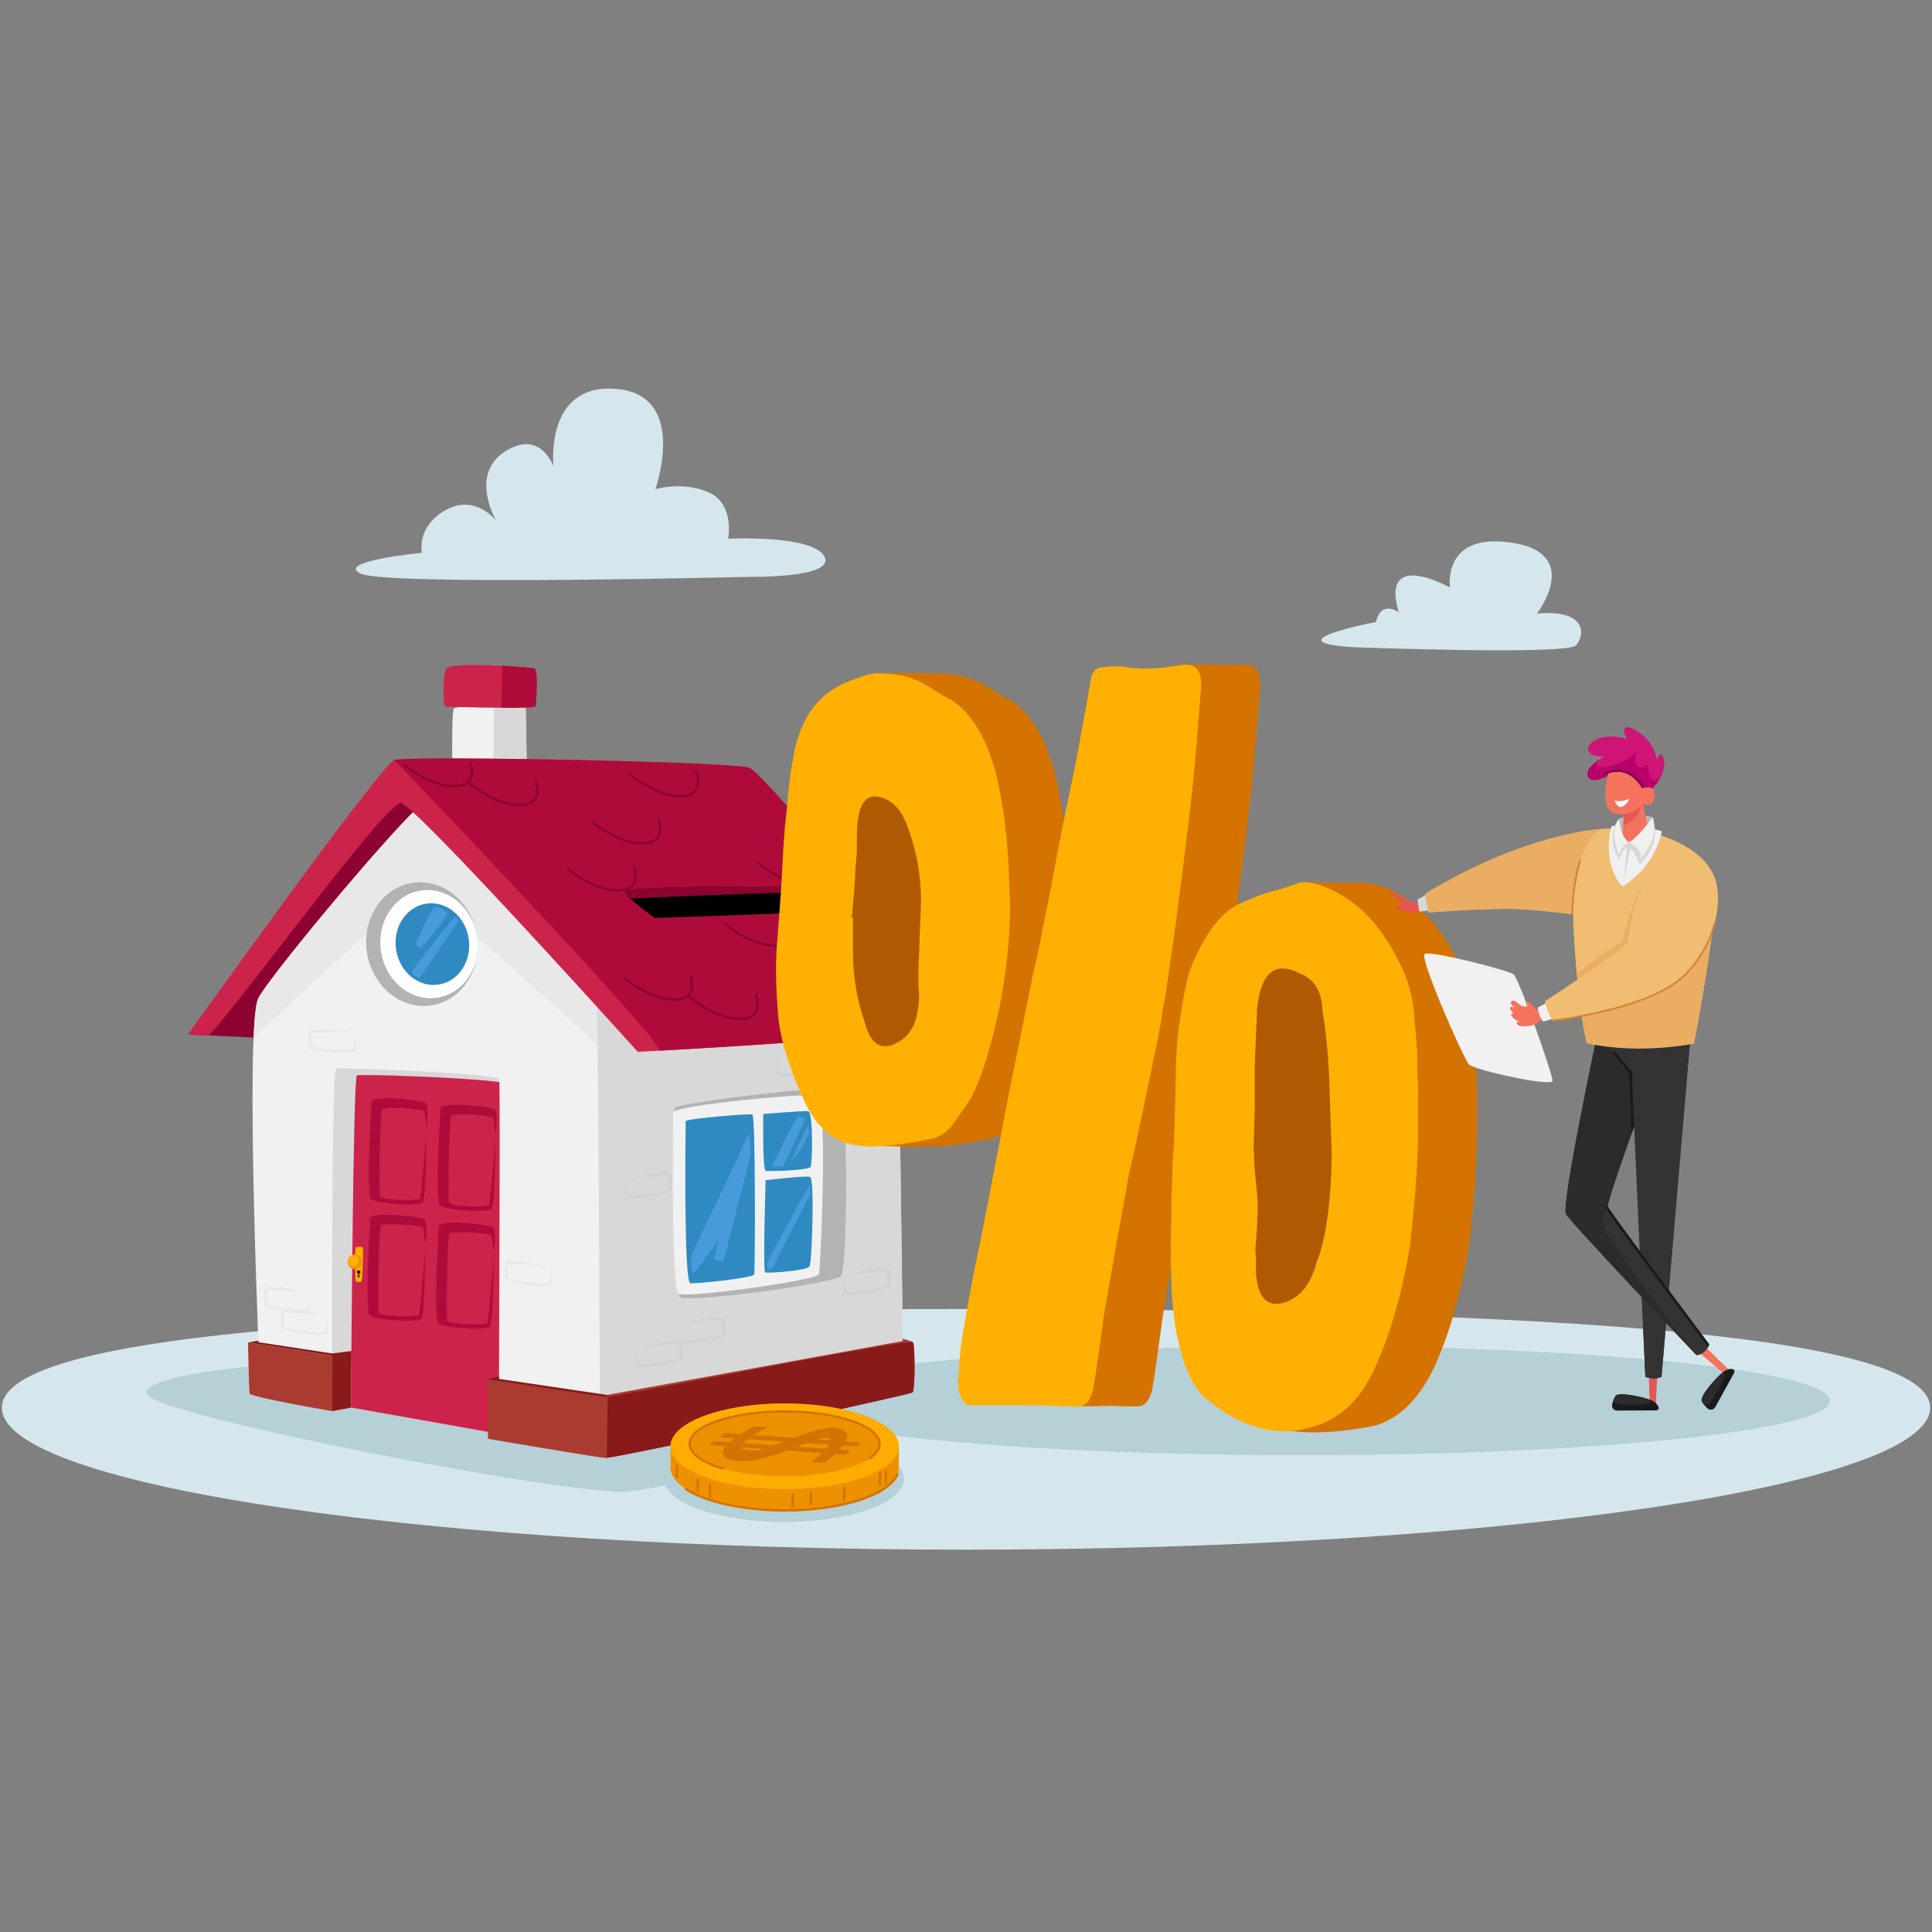 <svg xmlns="http://www.w3.org/2000/svg" xmlns:xlink="http://www.w3.org/1999/xlink" width="500" viewBox="0 0 375 375" height="500" preserveAspectRatio="xMidYMid meet"><rect x="0" y="0" width="375" height="375" fill="#808080" stroke="none"/><defs><clipPath id="3c0ac0d337"><path d="M 0.363 254 L 374.641 254 L 374.641 300.789 L 0.363 300.789 Z M 0.363 254 " clip-rule="nonzero"></path></clipPath></defs><rect x="-37.5" width="450" fill="none" y="-37.5" height="450" fill-opacity="1"></rect><rect x="-37.5" width="450" fill="none" y="-37.5" height="450" fill-opacity="1"></rect><rect x="-37.5" width="450" fill="none" y="-37.5" height="450" fill-opacity="1"></rect><path fill="#d6e6ed" d="M 263.418 125.648 C 263.418 125.648 304.125 127.164 305.891 125.273 C 307.656 123.379 308.16 118.211 298.328 119.094 C 298.328 119.094 307.277 107.496 293.539 105.352 C 279.801 103.207 281.445 114.051 281.445 114.051 C 281.445 114.051 267.832 106.359 271.484 118.84 C 271.484 118.84 268.082 116.32 267.074 120.734 C 267.074 120.734 245.902 124.766 263.418 125.648 " fill-opacity="1" fill-rule="nonzero"></path><path fill="#d6e6ed" d="M 145.336 111.965 C 145.336 111.965 162.312 112.273 160.004 108.004 C 157.695 103.73 141.336 104.57 141.336 104.57 C 141.336 104.57 142.656 97.812 137.543 95.566 C 132.426 93.32 127.207 94.957 127.207 94.957 C 127.207 94.957 133.695 76.688 119.656 75.488 C 105.617 74.293 107.43 90.523 107.43 90.523 C 107.43 90.523 104.887 83.172 97.965 87.672 C 91.047 92.176 96.301 101.059 96.301 101.059 C 96.301 101.059 92.242 95.77 86.492 99.008 C 80.738 102.246 81.895 107.297 81.895 107.297 C 81.895 107.297 65.023 108.93 69.973 111.332 C 74.922 113.734 145.336 111.965 145.336 111.965 " fill-opacity="1" fill-rule="nonzero"></path><g clip-path="url(#3c0ac0d337)"><path fill="#d6e6ed" d="M 374.641 273.246 C 374.641 288.457 290.852 300.789 187.5 300.789 C 84.145 300.789 0.363 288.457 0.363 273.246 C 0.363 258.035 83.223 254.082 186.578 254.082 C 289.934 254.082 374.641 258.035 374.641 273.246 " fill-opacity="1" fill-rule="nonzero"></path></g><path fill="#b6d0d8" d="M 355.191 271.863 C 355.191 277.711 309.262 282.453 252.609 282.453 C 195.957 282.453 150.027 277.711 150.027 271.863 C 150.027 266.016 195.957 261.273 252.609 261.273 C 309.262 261.273 355.191 266.016 355.191 271.863 " fill-opacity="1" fill-rule="nonzero"></path><path fill="#b6d0d8" d="M 58.484 264.391 C 57.711 264.391 26.957 266.383 28.508 270.59 C 30.055 274.793 110.25 290.285 121.645 289.512 C 133.039 288.738 199.828 269.898 191.992 267.934 C 155.383 258.75 58.484 264.391 58.484 264.391 " fill-opacity="1" fill-rule="nonzero"></path><path fill="#f1f1f1" d="M 88.004 159 C 88.004 159 87.391 138.047 88.125 137.5 C 88.863 136.953 101.945 136.156 102.02 137.031 C 102.094 137.91 102.32 154.645 102.32 154.645 L 88.004 159 " fill-opacity="1" fill-rule="nonzero"></path><path fill="#d8d8d8" d="M 95.75 156.645 L 102.32 154.645 C 102.32 154.645 102.094 137.91 102.02 137.031 C 101.984 136.625 99.148 136.578 96.047 136.699 L 95.895 136.77 L 95.75 156.645 " fill-opacity="1" fill-rule="nonzero"></path><path fill="#8c0331" d="M 38.07 200.848 L 64.395 202.148 L 99.875 157.949 L 76.637 149.625 L 38.07 200.848 " fill-opacity="1" fill-rule="nonzero"></path><path fill="#f1f1f1" d="M 50.527 269.879 C 50.527 269.879 113.688 281.625 116.609 281.457 C 119.531 281.289 175.551 271.562 175.387 269.809 C 175.219 268.055 174.691 198.707 173.938 195.785 C 173.531 194.199 153.188 167.18 140.336 156.559 L 81.32 156.512 C 73.723 163.734 51.445 190.668 50.098 193.871 C 47.426 200.219 50.527 269.879 50.527 269.879 " fill-opacity="1" fill-rule="nonzero"></path><path fill="#e8e8e8" d="M 87.988 156.52 L 81.32 156.512 C 73.723 163.734 51.445 190.668 50.098 193.871 C 49.664 194.902 49.383 197.609 49.215 201.418 C 51.043 199.703 78.168 174.281 80.938 173.543 C 83.809 172.777 115.957 202.918 115.957 202.918 L 123.496 192.578 C 123.496 192.578 100.516 166.633 87.988 156.52 " fill-opacity="1" fill-rule="nonzero"></path><path fill="#d8d8d8" d="M 140.336 156.559 L 83.141 157.758 C 94.324 169.77 115.516 192.68 115.797 194.156 C 116.148 196.008 116.418 269.984 116.461 281.824 C 120.613 281.426 175.551 271.543 175.387 269.809 C 175.219 268.055 174.691 198.707 173.938 195.785 C 173.531 194.199 153.188 167.18 140.336 156.559 " fill-opacity="1" fill-rule="nonzero"></path><path fill="#cc234b" d="M 123.781 204.156 C 123.781 204.156 80.652 156.227 77.785 155.844 C 74.914 155.461 41.875 201 40.297 201 C 38.383 201 36.473 200.809 36.473 200.809 C 36.473 200.809 73.957 148.379 76.539 147.52 C 79.121 146.656 142.43 147.809 145.488 149.051 C 148.551 150.293 186.133 195.449 186.133 198.223 C 186.133 201 123.781 204.156 123.781 204.156 " fill-opacity="1" fill-rule="nonzero"></path><path fill="#af0b3a" d="M 127.957 203.934 C 141.922 203.168 186.133 200.559 186.133 198.223 C 186.133 195.449 148.551 150.293 145.488 149.051 C 142.52 147.844 82.832 146.727 76.93 147.449 L 76.539 147.52 C 76.539 147.52 127.723 200.902 127.953 203.867 C 127.953 203.891 127.957 203.91 127.957 203.934 " fill-opacity="1" fill-rule="nonzero"></path><path fill="#aa3b30" d="M 94.164 267.68 C 73.941 264.613 48.137 260.602 48.137 260.602 C 48.137 260.602 48.328 269.305 48.426 270.453 C 48.484 271.164 64.492 273.898 64.492 273.898 L 94.164 267.68 " fill-opacity="1" fill-rule="nonzero"></path><path fill="#b3b3b3" d="M 131.91 251.703 C 130.762 249.98 130.188 215.828 131.051 214.965 C 131.91 214.105 162.605 210.086 163.469 211.715 C 164.328 213.34 164.711 245.965 163.18 247.684 C 161.871 249.156 132.816 253.062 131.91 251.703 " fill-opacity="1" fill-rule="nonzero"></path><path fill="#f1f1f1" d="M 130.668 215.922 C 130.668 215.922 130.188 250.27 131.719 251.129 C 133.25 251.992 158.688 248.547 158.973 247.301 C 159.258 246.059 160.789 212.957 158.59 212.574 C 156.391 212.191 130.953 214.488 130.668 215.922 " fill-opacity="1" fill-rule="nonzero"></path><path fill="#2f8ac2" d="M 133.094 217.602 C 133.094 217.602 132.633 248.992 134.012 249.082 C 135.387 249.176 146.215 248.07 146.395 247.336 C 146.578 246.605 146.672 216.5 146.031 216.316 C 145.387 216.133 133.828 217.051 133.094 217.602 " fill-opacity="1" fill-rule="nonzero"></path><path fill="#2f8ac2" d="M 148.156 216.223 C 148.156 216.223 147.973 227.055 148.613 227.238 C 149.254 227.422 156.961 227.148 157.328 226.504 C 157.695 225.859 157.879 215.766 156.871 215.672 C 155.863 215.582 148.156 216.223 148.156 216.223 " fill-opacity="1" fill-rule="nonzero"></path><path fill="#2f8ac2" d="M 148.609 229.074 C 148.609 229.074 148.059 246.789 148.516 246.973 C 148.977 247.152 156.684 246.695 157.141 245.777 C 157.602 244.859 158.152 228.707 157.234 228.434 C 156.316 228.156 148.609 229.074 148.609 229.074 " fill-opacity="1" fill-rule="nonzero"></path><path fill="#479bdb" d="M 145.395 219.941 L 134.109 243.859 C 134.109 243.859 134.109 246.633 134.492 247.016 C 134.875 247.398 139.465 240.605 139.465 240.605 L 138.605 244.527 L 140.422 244.91 L 145.777 223.863 L 145.395 219.941 " fill-opacity="1" fill-rule="nonzero"></path><path fill="#479bdb" d="M 149.793 226.543 C 149.793 226.543 154.48 216.785 154.859 216.688 C 155.242 216.594 156.293 217.168 156.293 217.168 L 151.992 226.445 L 149.793 226.543 " fill-opacity="1" fill-rule="nonzero"></path><path fill="#479bdb" d="M 153.809 224.727 L 156.867 218.316 L 157.062 220.035 C 157.062 220.035 154.191 225.488 153.906 225.012 C 153.617 224.531 153.809 224.727 153.809 224.727 " fill-opacity="1" fill-rule="nonzero"></path><path fill="#479bdb" d="M 157.062 229.984 C 157.062 229.984 148.934 244.816 148.934 245.199 C 148.934 245.582 149.027 246.348 149.219 246.348 C 149.41 246.348 149.887 246.25 149.887 246.25 L 157.348 231.613 L 157.062 229.984 " fill-opacity="1" fill-rule="nonzero"></path><path fill="#d8d8d8" d="M 64.512 273.898 C 64.512 273.898 64.203 207.598 65.258 207.406 C 66.309 207.219 96.719 208.27 96.91 209.512 C 97.102 210.758 96.812 278.301 96.812 278.301 L 68.125 273.23 L 64.512 273.898 " fill-opacity="1" fill-rule="nonzero"></path><path fill="#cc234b" d="M 69.273 208.746 C 68.555 209.105 68.172 266.133 68.129 273.199 L 96.812 278.301 C 96.812 278.301 97.078 216.52 96.93 210.031 C 90.273 209.121 69.918 208.426 69.273 208.746 " fill-opacity="1" fill-rule="nonzero"></path><path fill="#af0b3a" d="M 72.102 213.891 C 72.102 213.891 70.969 231.789 72.027 232.738 C 73.086 233.691 81.617 234.207 82.074 233.348 C 82.734 232.098 82.754 220.043 82.754 220.043 C 82.754 220.043 81.781 232.297 81.496 232.68 C 81.211 233.066 73.941 233.016 73.746 232.156 C 73.551 231.297 73.738 215.508 74.215 215.219 C 74.688 214.93 82.148 215.074 82.344 215.742 C 82.539 216.41 82.75 219.086 82.75 219.086 C 82.75 219.086 83.484 214.492 82.523 214.02 C 81.566 213.547 72.379 212.457 72.102 213.891 " fill-opacity="1" fill-rule="nonzero"></path><path fill="#af0b3a" d="M 71.859 236.473 C 71.859 236.473 70.73 254.371 71.789 255.32 C 72.848 256.27 81.379 256.789 81.836 255.926 C 82.496 254.68 82.516 242.625 82.516 242.625 C 82.516 242.625 81.539 254.875 81.258 255.258 C 80.973 255.645 73.703 255.594 73.508 254.734 C 73.309 253.875 73.496 238.09 73.973 237.797 C 74.449 237.508 81.91 237.652 82.105 238.32 C 82.301 238.988 82.508 241.668 82.508 241.668 C 82.508 241.668 83.246 237.07 82.285 236.598 C 81.328 236.125 72.137 235.035 71.859 236.473 " fill-opacity="1" fill-rule="nonzero"></path><path fill="#af0b3a" d="M 85.496 215.148 C 85.496 215.148 84.367 233.043 85.426 233.996 C 86.484 234.945 95.012 235.461 95.469 234.602 C 96.133 233.352 96.152 221.301 96.152 221.301 C 96.152 221.301 95.176 233.551 94.891 233.934 C 94.605 234.32 87.34 234.27 87.141 233.41 C 86.945 232.551 87.133 216.762 87.609 216.473 C 88.086 216.184 95.547 216.328 95.742 216.996 C 95.938 217.664 96.145 220.34 96.145 220.34 C 96.145 220.34 96.879 215.746 95.922 215.273 C 94.961 214.801 85.773 213.711 85.496 215.148 " fill-opacity="1" fill-rule="nonzero"></path><path fill="#af0b3a" d="M 85.16 238.012 C 85.16 238.012 84.031 255.91 85.09 256.863 C 86.148 257.812 94.676 258.328 95.133 257.469 C 95.797 256.219 95.816 244.164 95.816 244.164 C 95.816 244.164 94.84 256.418 94.555 256.801 C 94.273 257.188 87.004 257.137 86.809 256.277 C 86.609 255.418 86.797 239.629 87.273 239.34 C 87.75 239.051 95.211 239.195 95.406 239.863 C 95.602 240.531 95.809 243.211 95.809 243.211 C 95.809 243.211 96.547 238.613 95.586 238.141 C 94.629 237.668 85.438 236.578 85.16 238.012 " fill-opacity="1" fill-rule="nonzero"></path><path fill="#ffb002" d="M 68.984 248.449 C 68.984 248.449 68.793 242.039 69.082 242.039 C 69.367 242.039 70.324 241.945 70.422 242.137 C 70.516 242.328 70.422 248.547 70.133 248.738 C 69.848 248.93 68.984 248.93 68.984 248.449 " fill-opacity="1" fill-rule="nonzero"></path><path fill="#ef9500" d="M 70.324 244.91 C 70.324 244.117 69.684 243.477 68.891 243.477 C 68.098 243.477 67.457 244.117 67.457 244.91 C 67.457 245.703 68.098 246.348 68.891 246.348 C 69.684 246.348 70.324 245.703 70.324 244.91 " fill-opacity="1" fill-rule="nonzero"></path><path fill="#ffb002" d="M 69.656 244.719 C 69.656 244.137 69.184 243.668 68.602 243.668 C 68.023 243.668 67.551 244.137 67.551 244.719 C 67.551 245.301 68.023 245.77 68.602 245.77 C 69.184 245.77 69.656 245.301 69.656 244.719 " fill-opacity="1" fill-rule="nonzero"></path><path fill="#1a1a1a" d="M 69.559 247.301 L 69.367 247.875 L 69.848 247.875 L 69.656 247.301 C 69.656 247.301 70.039 247.207 69.941 246.824 C 69.848 246.441 69.273 246.539 69.273 246.824 C 69.273 247.109 69.367 247.207 69.559 247.301 " fill-opacity="1" fill-rule="nonzero"></path><path fill="#aa3b30" d="M 117.543 270.805 L 175.211 260.301 L 175.188 259.875 C 175.188 259.875 177.238 260.312 177.238 260.602 C 177.238 260.887 169.969 264.234 169.969 264.234 L 117.758 272.941 L 117.543 270.805 " fill-opacity="1" fill-rule="nonzero"></path><path fill="#891a1a" d="M 118.043 271.219 L 117.758 270.742 L 96.844 267.645 L 96.844 267.164 L 94.723 267.719 L 96.027 268.422 L 95.285 269.977 L 118.043 271.219 " fill-opacity="1" fill-rule="nonzero"></path><path fill="#aa3b30" d="M 177.238 260.602 C 176.855 259.547 119.859 271.125 117.852 271.125 C 117.113 271.125 106.57 269.512 94.711 267.715 L 94.711 279.273 C 106.422 281.266 116.828 282.988 117.566 282.988 C 119.574 282.988 176.664 270.742 177.141 270.262 C 177.621 269.785 177.621 261.652 177.238 260.602 " fill-opacity="1" fill-rule="nonzero"></path><path fill="#891a1a" d="M 117.777 282.969 C 122.047 282.457 176.676 270.73 177.141 270.262 C 177.621 269.785 177.621 261.652 177.238 260.602 C 176.859 259.559 121.086 270.875 117.938 271.121 C 117.879 275.449 117.809 280.484 117.777 282.969 " fill-opacity="1" fill-rule="nonzero"></path><path fill="#891a1a" d="M 50.137 260.203 C 50.145 260.219 48.137 260.602 48.137 260.602 L 64.469 263.129 L 64.492 273.898 L 68.125 273.23 L 68.219 262.227 L 64.492 262.707 L 50.172 260.527 L 50.137 260.203 " fill-opacity="1" fill-rule="nonzero"></path><path fill="#b3b3b3" d="M 92.562 181.59 C 93.586 188.156 89.637 194.223 83.746 195.141 C 77.852 196.059 72.246 191.48 71.223 184.914 C 70.203 178.348 74.152 172.281 80.043 171.363 C 85.938 170.445 91.543 175.023 92.562 181.59 " fill-opacity="1" fill-rule="nonzero"></path><path fill="#ffffff" d="M 92.613 181.797 C 93.508 187.539 90.055 192.844 84.902 193.648 C 79.75 194.449 74.848 190.445 73.953 184.707 C 73.062 178.965 76.512 173.66 81.664 172.855 C 86.816 172.055 91.719 176.059 92.613 181.797 " fill-opacity="1" fill-rule="nonzero"></path><path fill="#2f8ac2" d="M 90.969 182.156 C 91.645 186.488 89.039 190.496 85.148 191.102 C 81.258 191.707 77.555 188.684 76.879 184.348 C 76.207 180.016 78.812 176.008 82.703 175.402 C 86.594 174.797 90.297 177.82 90.969 182.156 " fill-opacity="1" fill-rule="nonzero"></path><path fill="#479bdb" d="M 89.004 178.652 C 89.004 178.652 81.625 189.883 81.305 189.777 C 80.984 189.668 80.023 189.348 80.023 188.598 C 80.023 187.852 88.363 177.902 88.363 177.902 L 89.004 178.652 " fill-opacity="1" fill-rule="nonzero"></path><path fill="#479bdb" d="M 81.625 184.105 C 81.625 184.105 87.348 177.531 86.812 177.102 C 86.277 176.676 84.805 175.73 84.258 176.098 C 83.711 176.461 80.609 183.305 80.609 183.305 L 81.625 184.105 " fill-opacity="1" fill-rule="nonzero"></path><path fill="#d1d1d1" d="M 123.688 261.461 C 123.688 261.461 132.102 259.738 132.293 260.41 C 132.484 261.078 132.676 263.473 132.293 263.852 C 131.91 264.234 123.973 265.957 123.688 265.098 C 123.398 264.234 123.398 261.938 123.398 261.938 C 123.398 261.938 123.781 264.809 124.355 264.906 C 124.93 265 131.812 264.141 131.91 263.566 C 132.004 262.992 132.102 260.793 131.621 260.793 C 131.145 260.793 123.688 261.461 123.688 261.461 " fill-opacity="1" fill-rule="nonzero"></path><path fill="#d1d1d1" d="M 131.91 256.867 C 131.91 256.867 140.324 255.148 140.516 255.816 C 140.707 256.488 140.898 258.879 140.516 259.262 C 140.133 259.645 132.195 261.367 131.91 260.504 C 131.621 259.645 131.621 257.348 131.621 257.348 C 131.621 257.348 132.004 260.219 132.578 260.312 C 133.152 260.41 140.039 259.547 140.133 258.973 C 140.23 258.402 140.324 256.199 139.848 256.199 C 139.367 256.199 131.91 256.867 131.91 256.867 " fill-opacity="1" fill-rule="nonzero"></path><path fill="#d1d1d1" d="M 163.945 247.398 C 163.945 247.398 172.363 245.676 172.551 246.348 C 172.742 247.016 172.934 249.406 172.551 249.789 C 172.168 250.172 164.234 251.895 163.945 251.035 C 163.66 250.172 163.66 247.875 163.66 247.875 C 163.66 247.875 164.039 250.746 164.613 250.84 C 165.188 250.938 172.074 250.078 172.168 249.504 C 172.266 248.93 172.363 246.727 171.883 246.727 C 171.406 246.727 163.945 247.398 163.945 247.398 " fill-opacity="1" fill-rule="nonzero"></path><path fill="#e8e8e8" d="M 106.734 245.711 C 106.734 245.711 98.262 244.301 98.098 244.977 C 97.93 245.656 97.828 248.051 98.223 248.422 C 98.621 248.789 106.617 250.215 106.871 249.344 C 107.125 248.469 107.039 246.176 107.039 246.176 C 107.039 246.176 106.766 249.059 106.195 249.176 C 105.625 249.293 98.715 248.688 98.598 248.117 C 98.48 247.551 98.301 245.352 98.781 245.336 C 99.258 245.316 106.734 245.711 106.734 245.711 " fill-opacity="1" fill-rule="nonzero"></path><path fill="#e8e8e8" d="M 63.32 255.18 C 63.32 255.18 54.848 253.773 54.68 254.449 C 54.516 255.125 54.41 257.523 54.809 257.891 C 55.203 258.258 63.199 259.684 63.457 258.812 C 63.711 257.941 63.625 255.648 63.625 255.648 C 63.625 255.648 63.352 258.531 62.781 258.648 C 62.211 258.766 55.297 258.16 55.18 257.59 C 55.062 257.02 54.887 254.824 55.363 254.805 C 55.84 254.789 63.32 255.18 63.32 255.18 " fill-opacity="1" fill-rule="nonzero"></path><path fill="#e8e8e8" d="M 60.07 250.684 C 60.07 250.684 51.594 249.277 51.43 249.953 C 51.262 250.629 51.16 253.027 51.559 253.395 C 51.953 253.762 59.949 255.188 60.203 254.316 C 60.457 253.445 60.375 251.152 60.375 251.152 C 60.375 251.152 60.098 254.031 59.527 254.148 C 58.957 254.266 52.047 253.664 51.93 253.094 C 51.812 252.523 51.633 250.328 52.113 250.312 C 52.59 250.293 60.07 250.684 60.07 250.684 " fill-opacity="1" fill-rule="nonzero"></path><path fill="#e8e8e8" d="M 68.578 200.301 C 68.578 200.301 60.035 199.41 59.91 200.094 C 59.785 200.781 59.828 203.18 60.246 203.523 C 60.664 203.867 68.73 204.805 68.934 203.918 C 69.133 203.031 68.91 200.746 68.91 200.746 C 68.91 200.746 68.809 203.641 68.246 203.793 C 67.688 203.945 60.75 203.762 60.598 203.199 C 60.445 202.637 60.137 200.457 60.613 200.41 C 61.09 200.363 68.578 200.301 68.578 200.301 " fill-opacity="1" fill-rule="nonzero"></path><path fill="#d1d1d1" d="M 151.035 205.016 C 151.035 205.016 159.453 203.293 159.645 203.965 C 159.832 204.633 160.023 207.027 159.645 207.406 C 159.258 207.789 151.32 209.512 151.035 208.652 C 150.746 207.789 150.746 205.496 150.746 205.496 C 150.746 205.496 151.133 208.363 151.703 208.461 C 152.277 208.555 159.164 207.695 159.258 207.121 C 159.355 206.547 159.453 204.348 158.973 204.348 C 158.496 204.348 151.035 205.016 151.035 205.016 " fill-opacity="1" fill-rule="nonzero"></path><path fill="#d1d1d1" d="M 121.484 228.742 C 121.484 228.742 129.902 227.02 130.094 227.691 C 130.285 228.359 130.477 230.75 130.094 231.133 C 129.711 231.516 121.773 233.238 121.484 232.379 C 121.199 231.516 121.199 229.223 121.199 229.223 C 121.199 229.223 121.582 232.094 122.156 232.188 C 122.73 232.281 129.613 231.422 129.711 230.848 C 129.805 230.273 129.902 228.074 129.422 228.074 C 128.945 228.074 121.484 228.742 121.484 228.742 " fill-opacity="1" fill-rule="nonzero"></path><path fill="#8c0331" d="M 88.148 152.844 C 86.672 152.844 84.422 152.449 81.492 150.801 C 79.555 149.715 78.258 148.609 78.203 148.562 C 78.102 148.477 78.09 148.324 78.176 148.227 C 78.262 148.125 78.41 148.113 78.512 148.199 C 78.566 148.242 83.758 152.629 88.574 152.352 C 89.746 152.281 90.559 151.906 90.988 151.234 C 91.781 149.988 91.051 148.105 91.043 148.086 C 90.996 147.961 91.055 147.824 91.18 147.777 C 91.301 147.727 91.441 147.785 91.488 147.91 C 91.523 147.996 92.316 150.043 91.391 151.492 C 90.875 152.305 89.938 152.75 88.602 152.828 C 88.461 152.836 88.309 152.844 88.148 152.844 " fill-opacity="1" fill-rule="nonzero"></path><path fill="#8c0331" d="M 100.867 156.477 C 99.391 156.477 97.141 156.086 94.211 154.438 C 92.273 153.348 90.977 152.242 90.922 152.195 C 90.82 152.113 90.809 151.961 90.895 151.859 C 90.98 151.758 91.129 151.75 91.23 151.836 C 91.285 151.879 96.477 156.266 101.293 155.988 C 102.465 155.918 103.277 155.543 103.707 154.871 C 104.5 153.625 103.77 151.738 103.766 151.723 C 103.715 151.598 103.773 151.457 103.898 151.41 C 104.02 151.359 104.16 151.422 104.207 151.543 C 104.242 151.633 105.035 153.68 104.109 155.129 C 103.594 155.938 102.656 156.387 101.32 156.465 C 101.18 156.473 101.027 156.477 100.867 156.477 " fill-opacity="1" fill-rule="nonzero"></path><path fill="#8c0331" d="M 132.043 154.754 C 130.566 154.754 128.316 154.363 125.387 152.715 C 123.449 151.629 122.148 150.52 122.098 150.477 C 121.996 150.391 121.984 150.238 122.07 150.141 C 122.156 150.039 122.305 150.027 122.406 150.113 C 122.457 150.156 127.652 154.543 132.469 154.266 C 133.641 154.195 134.453 153.82 134.883 153.148 C 135.676 151.902 134.945 150.016 134.938 150 C 134.891 149.875 134.949 149.738 135.074 149.688 C 135.195 149.641 135.336 149.699 135.383 149.824 C 135.418 149.91 136.211 151.957 135.285 153.406 C 134.766 154.215 133.828 154.664 132.496 154.742 C 132.355 154.75 132.203 154.754 132.043 154.754 " fill-opacity="1" fill-rule="nonzero"></path><path fill="#8c0331" d="M 124.68 163.938 C 123.203 163.938 120.953 163.547 118.023 161.898 C 116.086 160.812 114.785 159.707 114.734 159.66 C 114.633 159.574 114.621 159.422 114.707 159.324 C 114.793 159.223 114.941 159.211 115.043 159.297 C 115.094 159.34 120.289 163.727 125.105 163.449 C 126.277 163.383 127.09 163.008 127.516 162.332 C 128.312 161.086 127.582 159.203 127.574 159.184 C 127.527 159.059 127.586 158.922 127.711 158.871 C 127.832 158.824 127.973 158.887 128.02 159.008 C 128.055 159.094 128.848 161.141 127.922 162.59 C 127.402 163.398 126.465 163.852 125.133 163.926 C 124.992 163.934 124.84 163.938 124.68 163.938 " fill-opacity="1" fill-rule="nonzero"></path><path fill="#8c0331" d="M 157.012 172.02 C 155.535 172.02 153.285 171.625 150.355 169.98 C 148.418 168.891 147.117 167.785 147.062 167.738 C 146.965 167.652 146.953 167.504 147.039 167.402 C 147.125 167.301 147.273 167.289 147.375 167.375 C 147.426 167.422 152.621 171.809 157.438 171.527 C 158.609 171.461 159.418 171.086 159.852 170.414 C 160.645 169.168 159.914 167.281 159.906 167.262 C 159.859 167.141 159.918 167 160.043 166.953 C 160.164 166.902 160.305 166.965 160.352 167.086 C 160.387 167.172 161.18 169.223 160.254 170.672 C 159.734 171.48 158.797 171.93 157.465 172.008 C 157.324 172.016 157.172 172.02 157.012 172.02 " fill-opacity="1" fill-rule="nonzero"></path><path fill="#8c0331" d="M 150.508 183.789 C 149.031 183.789 146.785 183.398 143.852 181.75 C 141.918 180.66 140.617 179.555 140.562 179.512 C 140.461 179.426 140.449 179.273 140.535 179.172 C 140.621 179.07 140.773 179.059 140.871 179.145 C 140.926 179.191 146.117 183.578 150.938 183.297 C 152.105 183.23 152.918 182.855 153.348 182.184 C 154.145 180.938 153.414 179.051 153.406 179.035 C 153.355 178.91 153.418 178.773 153.539 178.723 C 153.66 178.676 153.801 178.734 153.848 178.855 C 153.883 178.945 154.676 180.992 153.75 182.441 C 153.234 183.25 152.297 183.699 150.961 183.777 C 150.82 183.785 150.668 183.789 150.508 183.789 " fill-opacity="1" fill-rule="nonzero"></path><path fill="#8c0331" d="M 143.613 197.996 C 142.137 197.996 139.887 197.605 136.957 195.957 C 135.023 194.871 133.723 193.766 133.668 193.719 C 133.566 193.633 133.555 193.48 133.641 193.383 C 133.727 193.281 133.879 193.27 133.977 193.355 C 134.031 193.398 139.223 197.785 144.039 197.508 C 145.211 197.441 146.023 197.062 146.453 196.391 C 147.246 195.145 146.52 193.262 146.508 193.242 C 146.461 193.117 146.523 192.98 146.645 192.93 C 146.766 192.883 146.906 192.941 146.953 193.066 C 146.988 193.152 147.781 195.199 146.855 196.648 C 146.34 197.457 145.402 197.906 144.066 197.984 C 143.926 197.992 143.773 197.996 143.613 197.996 " fill-opacity="1" fill-rule="nonzero"></path><path fill="#8c0331" d="M 130.895 194.266 C 129.418 194.266 127.168 193.875 124.238 192.227 C 122.305 191.141 121.004 190.035 120.949 189.988 C 120.848 189.902 120.836 189.75 120.922 189.648 C 121.008 189.551 121.16 189.539 121.258 189.625 C 121.312 189.668 126.504 194.055 131.32 193.777 C 132.492 193.707 133.305 193.332 133.734 192.66 C 134.527 191.414 133.797 189.527 133.793 189.512 C 133.742 189.387 133.805 189.25 133.926 189.199 C 134.047 189.152 134.188 189.211 134.234 189.336 C 134.27 189.422 135.062 191.469 134.137 192.918 C 133.621 193.727 132.684 194.176 131.352 194.254 C 131.207 194.262 131.055 194.266 130.895 194.266 " fill-opacity="1" fill-rule="nonzero"></path><path fill="#8c0331" d="M 169.719 189.578 C 168.242 189.578 165.996 189.188 163.062 187.539 C 161.129 186.453 159.828 185.348 159.773 185.301 C 159.676 185.215 159.66 185.062 159.746 184.961 C 159.832 184.863 159.984 184.848 160.086 184.938 C 160.137 184.98 165.328 189.367 170.148 189.09 C 171.32 189.02 172.129 188.645 172.559 187.973 C 173.355 186.727 172.625 184.844 172.617 184.824 C 172.57 184.699 172.629 184.562 172.75 184.512 C 172.875 184.465 173.012 184.523 173.062 184.648 C 173.094 184.734 173.887 186.781 172.961 188.23 C 172.445 189.039 171.508 189.488 170.176 189.566 C 170.035 189.574 169.883 189.578 169.719 189.578 " fill-opacity="1" fill-rule="nonzero"></path><path fill="#8c0331" d="M 119.938 173.059 C 118.461 173.059 116.211 172.668 113.281 171.02 C 111.348 169.934 110.047 168.828 109.992 168.781 C 109.891 168.695 109.879 168.543 109.965 168.445 C 110.051 168.344 110.203 168.332 110.301 168.418 C 110.355 168.461 115.547 172.848 120.363 172.57 C 121.535 172.504 122.348 172.125 122.777 171.453 C 123.57 170.207 122.844 168.324 122.836 168.305 C 122.785 168.18 122.844 168.043 122.969 167.992 C 123.09 167.945 123.23 168.004 123.277 168.129 C 123.312 168.215 124.105 170.262 123.18 171.711 C 122.664 172.52 121.727 172.969 120.391 173.047 C 120.25 173.055 120.098 173.059 119.938 173.059 " fill-opacity="1" fill-rule="nonzero"></path><path fill="#cc234b" d="M 86.496 137.156 C 86.496 137.156 103.812 137.719 103.953 137.066 C 104.09 136.41 104.52 130.031 103.719 129.75 C 102.918 129.469 87.336 128.383 86.621 129.766 C 85.91 131.148 85.914 136.945 86.496 137.156 " fill-opacity="1" fill-rule="nonzero"></path><path fill="#af0b3a" d="M 103.719 129.75 C 103.395 129.637 100.66 129.391 97.469 129.23 L 97.344 137.375 C 100.863 137.398 103.895 137.336 103.953 137.066 C 104.09 136.41 104.52 130.031 103.719 129.75 " fill-opacity="1" fill-rule="nonzero"></path><path fill="#000000" d="M 127.109 178.168 C 127.109 178.168 160.516 177.223 160.332 176.547 C 160.152 175.871 154.836 172.055 154.836 172.055 C 154.836 172.055 121.219 171.855 121.371 173.082 C 121.52 174.309 127.109 178.168 127.109 178.168 " fill-opacity="1" fill-rule="nonzero"></path><path fill="#8c0331" d="M 160.332 176.547 C 160.152 175.871 154.836 172.055 154.836 172.055 C 154.836 172.055 121.219 171.855 121.371 173.082 C 121.414 173.422 121.852 173.895 122.469 174.398 C 126.855 174.203 153.793 173.016 154.605 173.32 C 155.207 173.543 157.445 175.906 158.688 176.836 C 159.75 176.738 160.359 176.641 160.332 176.547 " fill-opacity="1" fill-rule="nonzero"></path><path fill="#af5a00" d="M 164.449 205.867 C 164.711 206.328 165.02 206.77 165.375 207.18 C 166.785 208.812 168.836 209.895 170.965 209.926 C 173.984 209.973 176.715 207.977 178.629 205.578 C 181.574 201.883 183.082 197.172 183.73 192.449 C 184.375 187.723 184.219 182.93 184.176 178.16 C 184.133 173.898 184.188 169.633 183.855 165.383 C 183.715 163.574 183.492 161.727 182.691 160.109 C 181.949 158.605 180.754 157.395 179.523 156.277 C 177.453 154.402 175.176 152.719 172.648 151.543 C 171.34 150.934 169.969 150.465 168.555 150.207 C 167.312 149.977 166.098 150.195 165.004 149.559 C 164.613 152.07 164.383 154.191 164.301 155.922 L 163.82 160.273 L 163.496 164.855 L 163.016 173.332 L 162.371 182.035 C 161.945 186.156 161.996 191.352 162.535 197.613 C 162.77 200.371 163.047 203.43 164.449 205.867 " fill-opacity="1" fill-rule="nonzero"></path><path fill="#d57300" d="M 207.191 167.375 L 206.867 163.023 L 206.387 158.672 C 205.852 155.16 205.316 152.336 204.781 150.195 C 202.852 143.02 199.906 138.207 195.945 135.762 L 194.18 134.848 C 194.18 134.848 192.414 133.703 192.41 133.703 C 189.445 131.777 186.336 130.879 182.941 130.738 C 178.895 130.566 174.82 130.656 170.766 130.645 C 170.398 130.645 170.027 130.645 169.684 130.781 C 168.75 131.148 168.301 132.355 167.977 133.438 C 167.371 135.465 166.82 137.531 166.582 139.664 C 166.461 140.73 166.562 141.801 166.473 142.863 C 166.406 143.652 165.938 144.285 165.848 145.07 C 167.633 146.355 169.555 147.359 171.309 148.738 C 173.09 150.133 174.785 151.664 176.422 153.277 C 179.395 156.203 182.301 159.777 183.797 164.047 C 184.734 164.609 185.469 165.559 185.988 166.918 C 187.164 169.973 187.754 173.102 187.754 176.309 L 187.434 184.785 L 187.434 186.844 C 187.539 187.762 187.539 188.527 187.434 189.137 C 187.215 191.277 186.469 192.727 185.184 193.488 C 183.828 194.355 182.754 194.371 181.957 193.531 C 181.48 194.312 180.98 195.074 180.457 195.816 C 178.078 199.203 175.27 202.148 172.352 204.891 C 170.879 206.277 169.371 207.613 167.859 208.941 C 167.234 209.488 166.781 210.121 166.215 210.719 C 165.578 211.391 164.867 211.836 164.52 212.812 C 164.301 213.43 164.27 214.117 164.328 214.777 C 164.469 216.34 165.066 217.789 165.742 219.145 C 166.32 220.312 167.02 221.496 168.082 222.027 C 168.777 222.379 169.559 222.406 170.316 222.426 C 174.16 222.527 178.02 222.637 181.863 222.508 C 185.074 222.402 188.289 221.828 191.449 221.207 C 193.59 220.902 195.305 219.832 196.59 218 L 199.16 214.332 C 199.801 213.418 200.445 212.195 201.086 210.668 C 202.586 207.004 203.977 202.27 205.262 196.465 C 206.762 189.137 207.512 182.188 207.512 175.621 L 207.191 167.375 " fill-opacity="1" fill-rule="nonzero"></path><path fill="#d57300" d="M 241.082 168.293 C 241.832 162.488 242.473 157.066 243.012 152.027 L 243.812 143.324 C 243.812 143.324 244.457 134.852 244.457 134.848 C 244.605 132.906 244.957 130.148 242.984 129.258 C 242.051 128.836 240.977 129.062 240.004 129.055 C 238.266 129.039 236.527 129.027 234.785 129.02 C 233.324 129.012 231.863 129.008 230.402 129.008 C 229.695 129.008 228.988 129.008 228.285 129.105 C 227.578 129.203 226.883 129.402 226.18 129.527 C 225.523 129.648 224.539 129.457 224.004 129.977 C 223.445 130.52 223.191 131.535 223.094 132.328 L 222.609 135.305 L 220.203 148.363 C 218.379 156.918 216.828 164.703 215.543 171.727 C 215.113 173.867 214.523 176.844 213.773 180.66 C 213.562 181.883 213.184 183.719 212.652 186.16 L 212.008 188.906 L 211.367 192.113 L 207.188 212.73 L 203.977 229.453 L 202.211 238.613 L 200.285 248.004 L 199.32 253.273 L 198.355 258.773 C 197.926 261.062 197.656 263.812 197.551 267.02 C 197.445 267.172 197.391 267.629 197.391 268.395 C 197.605 271.602 198.676 273.051 200.602 272.746 C 202.078 272.746 203.559 272.707 205.023 272.688 C 206.211 272.672 207.426 272.875 208.617 272.914 C 209.785 272.949 210.949 272.957 212.117 272.945 C 213.359 272.93 214.598 272.898 215.84 272.859 C 216.668 272.832 217.449 272.977 218.273 272.977 C 218.293 272.977 220.844 272.977 220.844 272.977 C 222.02 272.977 222.875 272.137 223.414 270.457 L 223.574 269.996 L 223.734 269.082 L 223.895 268.164 L 224.055 267.25 L 225.824 254.648 C 228.07 241.82 229.41 234.34 229.84 232.199 L 230.32 229.453 C 230.426 228.691 230.586 227.848 230.801 226.934 C 231.551 223.879 233.371 215.328 236.266 201.277 C 236.586 199.598 236.906 197.691 237.227 195.551 L 237.711 193.031 L 238.031 190.738 L 239.637 179.516 L 241.082 168.293 " fill-opacity="1" fill-rule="nonzero"></path><path fill="#af5a00" d="M 241.625 265.371 C 241.539 265.129 244.746 262.199 245.086 261.832 C 246.215 260.602 247.301 259.332 248.348 258.031 C 250.254 255.645 252.559 252.984 253.648 250.102 C 256.035 243.762 259.859 238.246 261.52 231.523 C 262.949 225.703 263.07 219.633 262.996 213.633 C 262.91 206.426 262.551 199.152 260.719 192.195 C 259.891 189.055 258.668 185.852 256.234 183.773 C 254.773 182.527 252.973 181.777 251.133 181.301 C 249.633 180.91 248.02 180.699 246.555 181.215 C 245.125 181.715 244.312 182.805 243.922 184.242 C 243.531 185.668 242.934 187.023 242.367 188.449 C 241.512 191.504 240.766 195.551 240.121 200.59 C 239.801 203.336 239.637 206.93 239.637 211.355 L 239.477 216.852 L 239.32 222.352 C 239.102 224.492 238.996 226.703 238.996 228.992 L 238.836 232.199 L 238.836 235.637 C 238.621 243.734 238.727 249.918 239.156 254.191 C 239.555 258.188 240.383 261.91 241.625 265.371 " fill-opacity="1" fill-rule="nonzero"></path><path fill="#d57300" d="M 286.703 216.852 L 286.703 211.355 L 286.543 208.148 L 286.543 204.941 C 286.434 202.652 286.277 200.59 286.062 198.758 C 285.953 195.246 285.309 192.039 284.137 189.137 C 280.281 180.125 274.922 174.398 268.07 171.957 C 265.859 171.168 263.586 171.379 261.289 171.336 C 258.762 171.289 256.238 171.242 253.711 171.195 C 253.418 171.191 253.125 171.184 252.844 171.266 C 252.395 171.391 252.008 171.719 251.641 172.051 C 250.742 172.871 249.895 173.773 249.105 174.738 C 248.68 175.262 248.266 175.812 248.004 176.465 C 247.859 176.824 247.762 177.215 247.742 177.613 C 247.734 177.824 247.793 178.047 247.781 178.25 C 247.777 178.336 247.676 178.605 247.688 178.668 C 247.809 179.254 248.801 179.992 249.184 180.43 C 250.293 181.688 251.355 183.004 252.371 184.359 C 254.41 187.082 256.273 189.973 258.043 192.938 C 258.93 194.426 259.797 195.93 260.648 197.445 C 261.391 197.359 262.258 197.566 263.254 198.07 C 265.285 198.836 266.355 200.516 266.465 203.109 C 267 206.469 267.32 209.906 267.43 213.418 L 267.75 223.039 C 267.641 229.762 266.945 234.719 265.66 237.926 C 264.961 240.633 263.656 242.41 261.746 243.258 C 261.562 243.688 261.379 244.117 261.188 244.543 C 258.492 250.617 255.02 256.199 251.016 261.188 C 249.004 263.691 246.863 266.047 244.617 268.258 C 244.234 268.633 243.621 269.031 243.488 269.629 C 243.344 270.277 243.672 271.207 243.863 271.809 C 244.348 273.324 245.164 274.688 246.164 275.809 C 246.57 276.266 247.016 276.691 247.523 276.98 C 248.121 277.32 248.781 277.461 249.441 277.574 C 252.68 278.137 255.973 278.129 259.234 277.836 C 260.871 277.688 262.504 277.469 264.133 277.215 C 265.5 277 266.824 276.824 268.129 276.297 C 273 274.32 276.352 269.945 278.672 264.727 C 281.457 258.469 283.598 250.91 285.098 242.051 C 286.277 232.125 286.809 223.727 286.703 216.852 " fill-opacity="1" fill-rule="nonzero"></path><path fill="#ffb002" d="M 258.039 210.508 C 257.887 205.559 257.434 200.719 256.68 195.984 C 256.527 192.328 255.02 189.961 252.156 188.883 C 247.473 186.516 244.762 188.777 244.008 195.66 L 243.555 206.633 L 243.555 214.703 L 243.324 222.773 L 243.555 227.293 L 244.008 231.812 C 244.156 233.32 244.156 235.039 244.008 236.977 C 244.008 238.055 243.93 239.453 243.781 241.172 C 243.625 242.035 243.625 243.004 243.781 244.078 L 243.781 246.98 C 244.078 251.934 245.965 253.871 249.438 252.793 C 252.453 251.719 254.492 249.137 255.551 245.047 C 257.359 240.527 258.34 233.535 258.492 224.062 Z M 275.246 216.852 C 275.352 223.727 274.816 232.125 273.641 242.051 C 272.141 250.91 269.996 258.469 267.215 264.73 C 264.43 271.297 260.359 275.344 255.004 276.867 C 248.043 279.16 240.922 277.254 233.641 271.141 C 232.25 269.617 231.176 267.934 230.43 266.102 C 229.035 262.438 228.125 258.469 227.699 254.191 C 227.27 249.918 227.16 243.734 227.375 235.637 L 227.375 232.199 L 227.535 228.992 C 227.535 226.703 227.645 224.492 227.859 222.352 L 228.02 216.852 L 228.18 211.355 C 228.18 206.93 228.34 203.34 228.664 200.59 C 229.305 195.551 230.051 191.504 230.91 188.449 C 233.801 181.117 237.23 176.691 241.191 175.164 C 242.797 174.402 244.562 173.715 246.492 173.102 L 249.062 172.414 L 251.793 171.5 C 252.859 171.039 254.469 171.195 256.613 171.957 C 263.465 174.402 268.82 180.129 272.676 189.137 C 273.852 192.039 274.496 195.246 274.605 198.758 C 274.816 200.59 274.977 202.652 275.086 204.941 L 275.086 208.148 L 275.246 211.355 Z M 206.816 272.977 L 202.156 272.746 L 189.145 272.746 C 187.219 273.051 186.145 271.602 185.934 268.395 C 185.934 267.629 185.988 267.172 186.094 267.02 C 186.199 263.812 186.469 261.062 186.898 258.773 L 187.859 253.273 L 188.824 248.004 L 190.754 238.613 L 192.52 229.453 L 195.73 212.73 L 199.91 192.113 L 200.551 188.906 L 201.191 186.16 C 201.727 183.719 202.102 181.883 202.316 180.66 C 203.066 176.844 203.656 173.867 204.086 171.727 C 205.367 164.703 206.922 156.918 208.742 148.363 L 211.152 135.305 L 211.633 132.328 C 211.848 130.648 212.488 129.734 213.562 129.578 L 215.652 129.352 L 217.738 129.352 C 220.734 129.961 224.539 129.887 229.145 129.121 C 232.355 128.512 233.641 130.418 233 134.848 L 232.355 143.324 L 231.555 152.027 C 231.016 157.066 230.371 162.488 229.625 168.293 L 228.18 179.516 L 226.574 190.738 L 226.25 193.031 L 225.77 195.551 C 225.449 197.691 225.129 199.598 224.809 201.277 C 221.914 215.328 220.094 223.879 219.348 226.934 C 219.129 227.848 218.969 228.691 218.863 229.453 L 218.383 232.199 C 217.953 234.34 216.613 241.82 214.367 254.648 L 212.598 267.25 L 212.438 268.164 L 212.277 269.082 L 212.117 269.996 L 211.957 270.457 C 211.418 272.137 210.562 272.977 209.387 272.977 Z M 165.555 178.098 L 165.555 184.625 C 165.555 189.465 166.316 194.055 167.844 198.406 C 169.027 203.004 171.316 204.207 174.707 202.031 C 176.742 200.824 177.926 198.531 178.27 195.145 C 178.438 194.18 178.438 192.969 178.27 191.516 L 178.27 188.254 L 178.777 174.836 C 178.777 169.758 177.844 164.805 175.98 159.969 C 174.965 157.309 173.438 155.617 171.402 154.891 C 168.691 153.926 167.078 155.254 166.57 158.879 C 166.402 159.605 166.316 160.938 166.316 162.867 L 166.316 165.406 L 166.062 168.309 C 165.891 172.18 165.637 175.441 165.301 178.098 Z M 196.055 175.621 C 196.055 182.188 195.305 189.137 193.805 196.465 C 192.52 202.273 191.125 207.004 189.629 210.668 C 188.984 212.195 188.344 213.418 187.699 214.332 L 186.418 216.164 L 185.133 218 C 183.844 219.832 182.133 220.902 179.992 221.207 C 173.777 222.43 169.281 222.809 166.496 222.352 C 161.785 221.742 158.25 218.688 155.895 213.188 L 154.289 209.523 L 153.004 205.859 C 152.039 203.109 151.398 200.359 151.078 197.613 C 150.539 191.352 150.488 186.16 150.914 182.035 L 151.559 173.332 L 152.039 164.855 L 152.363 160.273 L 152.844 155.922 C 152.949 153.629 153.324 150.652 153.969 146.988 C 155.145 140.27 158.035 135.688 162.641 133.242 C 163.391 132.785 164.621 132.254 166.336 131.641 C 168.371 130.879 169.816 130.574 170.672 130.723 C 174.742 130.723 178.168 131.719 180.953 133.703 L 182.719 134.848 L 184.488 135.766 C 188.449 138.207 191.395 143.02 193.324 150.195 C 193.859 152.336 194.395 155.16 194.926 158.672 L 195.41 163.023 L 195.73 167.375 L 196.055 175.621 " fill-opacity="1" fill-rule="nonzero"></path><path fill="#f1bd73" d="M 332.723 170.539 C 331.414 165.301 323.551 161.938 318.312 161.152 C 316.398 160.863 313.84 160.598 310.984 160.91 C 310.984 160.91 296.395 161.449 276.582 173.523 L 277.301 177.125 C 277.301 177.125 285.496 176.406 292.973 176.406 C 297.086 176.406 304.637 177.387 305.344 177.48 C 305.336 178.324 305.352 178.832 305.352 178.832 C 305.352 178.832 305.875 193.016 307.973 202.445 C 307.973 202.445 316.352 204.801 328.789 202.574 C 328.789 202.574 334.031 175.777 332.723 170.539 " fill-opacity="1" fill-rule="nonzero"></path><path fill="#e65653" d="M 321.379 272.934 L 321.848 263.496 L 319.926 263.688 L 320.227 272.742 L 321.379 272.934 " fill-opacity="1" fill-rule="nonzero"></path><path fill="#1a1a1a" d="M 321.461 273.754 C 321.801 273.754 322.043 273.414 321.918 273.098 C 321.73 272.625 321.25 272 320.027 271.605 C 317.836 270.898 314.164 270.23 313.598 270.93 C 313.266 271.336 313.047 272.016 312.91 272.609 C 312.77 273.215 313.227 273.797 313.852 273.793 L 321.461 273.754 " fill-opacity="1" fill-rule="nonzero"></path><path fill="#2b2b2b" d="M 313.977 272.473 C 313.199 272.277 313.223 271.695 313.379 271.266 C 313.445 271.141 313.52 271.027 313.598 270.93 C 314.156 270.238 317.727 270.879 319.934 271.574 C 322.543 272.922 315.203 272.777 313.977 272.473 " fill-opacity="1" fill-rule="nonzero"></path><path fill="#f3735d" d="M 335.844 266.129 L 328.797 259.273 L 328.031 261.043 L 335.117 267.043 L 335.844 266.129 " fill-opacity="1" fill-rule="nonzero"></path><path fill="#1a1a1a" d="M 336.605 266.457 C 336.77 266.16 336.59 265.781 336.254 265.738 C 335.75 265.672 334.969 265.789 334.031 266.664 C 332.344 268.23 329.969 271.113 330.305 271.949 C 330.5 272.438 330.984 272.961 331.434 273.371 C 331.898 273.789 332.625 273.668 332.926 273.121 L 336.605 266.457 " fill-opacity="1" fill-rule="nonzero"></path><path fill="#2b2b2b" d="M 331.836 272.371 C 331.289 272.957 330.789 272.652 330.492 272.305 C 330.414 272.188 330.348 272.066 330.305 271.949 C 329.973 271.125 332.273 268.316 333.957 266.734 C 336.406 265.105 332.699 271.449 331.836 272.371 " fill-opacity="1" fill-rule="nonzero"></path><path fill="#333333" d="M 316.215 197.039 L 319.359 267.246 C 319.359 267.246 321.156 267.914 322.5 267.246 L 328.523 196.777 L 316.215 197.039 " fill-opacity="1" fill-rule="nonzero"></path><path fill="#333333" d="M 323.562 254.801 L 322.5 267.242 C 321.156 267.914 319.359 267.242 319.359 267.242 L 318.543 249.012 C 320.188 250.969 321.855 252.902 323.562 254.801 " fill-opacity="1" fill-rule="nonzero"></path><path fill="#333333" d="M 324.598 198.352 C 324.598 198.352 311.484 233.484 312.027 234.5 C 312.574 235.516 331.668 261.219 331.668 261.219 C 331.668 261.219 330.898 262.961 329.312 263.051 C 329.312 263.051 304.168 236.574 303.91 235.547 C 303.125 232.402 311.766 192.586 311.766 192.586 L 324.598 198.352 " fill-opacity="1" fill-rule="nonzero"></path><path fill="#2b2b2b" d="M 310.102 200.422 L 316.723 208.172 L 317.184 218.617 C 314.934 224.906 312.883 230.836 312.23 233.309 C 311.238 236.367 310.852 236.988 311.113 237.773 C 312.184 240.988 326.48 259.855 329.355 263.047 C 329.34 263.047 329.324 263.051 329.312 263.051 C 329.312 263.051 304.168 236.574 303.91 235.547 C 303.348 233.293 307.629 212.188 310.102 200.422 " fill-opacity="1" fill-rule="nonzero"></path><path fill="#1a1a1a" d="M 311.781 234.133 C 311.91 234.07 312.066 234.121 312.133 234.25 C 312.867 235.727 330.246 258.895 331.77 260.918 C 331.73 261.105 331.652 261.285 331.559 261.457 C 331.52 261.438 331.484 261.414 331.457 261.375 C 330.684 260.344 312.449 236.062 311.664 234.484 C 311.598 234.355 311.648 234.199 311.781 234.133 " fill-opacity="1" fill-rule="nonzero"></path><path fill="#1a1a1a" d="M 316.68 220.031 L 316.227 208.215 L 313.125 204.5 C 313.031 204.387 313.047 204.223 313.156 204.129 C 313.27 204.039 313.434 204.051 313.527 204.164 L 316.688 207.945 C 316.723 207.992 316.746 208.047 316.746 208.105 L 317.152 218.703 C 316.992 219.152 316.836 219.594 316.68 220.031 " fill-opacity="1" fill-rule="nonzero"></path><path fill="#e85653" d="M 277.199 174.336 C 276.902 174.496 276.605 174.719 276.281 174.82 C 275.871 174.953 275.453 175.062 275.039 175.18 C 274.629 175.293 274.145 175.305 273.781 175.039 C 273.441 174.793 273.066 174.574 272.691 174.375 C 272.164 174.098 271.582 173.887 271.035 173.645 C 270.801 173.543 270.562 173.441 270.305 173.434 C 270.238 173.43 270.168 173.438 270.117 173.484 C 270.062 173.539 270.059 173.633 270.094 173.703 C 270.125 173.777 270.188 173.832 270.25 173.883 C 270.465 174.055 272.465 175.211 272.281 175.438 C 272.258 175.461 272.23 175.473 272.203 175.484 C 271.977 175.566 271.75 175.648 271.523 175.73 C 271.414 175.77 271.301 175.809 271.215 175.883 C 271.125 175.957 271.062 176.074 271.082 176.188 C 271.125 176.43 271.453 176.605 271.672 176.645 C 271.914 176.684 272.168 176.648 272.414 176.668 C 272.582 176.684 272.75 176.727 272.902 176.793 C 273.199 176.926 273.465 177.074 273.793 177.129 C 274.176 177.195 274.566 177.355 274.918 177.086 C 275.27 176.82 275.59 176.59 276.012 176.422 C 276.906 176.07 277.875 175.957 278.824 175.891 C 278.84 175.449 278.832 175.008 278.801 174.566 C 278.781 174.344 278.832 173.742 278.57 173.648 C 278.348 173.566 278.004 173.852 277.832 173.957 C 277.625 174.09 277.414 174.215 277.199 174.336 " fill-opacity="1" fill-rule="nonzero"></path><path fill="#eaad62" d="M 332.441 170.262 L 323.23 168.117 C 323.23 168.117 318.602 167.148 314.941 182.574 L 306.059 188.848 C 306.438 193.727 306.844 197.367 307.973 202.445 C 307.973 202.445 311.754 203.508 318.008 203.531 C 319.309 203.535 320.715 203.496 322.215 203.391 C 322.914 203.344 323.633 203.281 324.375 203.203 C 324.715 203.168 325.055 203.129 325.398 203.086 C 325.766 203.043 326.133 202.992 326.504 202.941 C 326.688 202.914 326.879 202.887 327.066 202.859 C 327.441 202.801 327.82 202.742 328.207 202.676 C 328.398 202.645 328.594 202.609 328.785 202.574 C 328.785 202.574 331.547 188.473 332.562 178.73 C 332.941 174.781 333.004 171.551 332.441 170.262 " fill-opacity="1" fill-rule="nonzero"></path><path fill="#f0f0f0" d="M 317.359 160.312 C 317.359 160.312 315.156 160.121 312.824 160.324 C 312.824 160.324 310.633 167.133 314.91 172.098 C 321.648 167.902 322.555 161.32 322.555 161.32 C 320.859 160.84 319.23 160.586 317.359 160.312 " fill-opacity="1" fill-rule="nonzero"></path><path fill="#bbbbbb" d="M 314.305 158.891 C 314.305 158.891 317.387 157.68 320.762 158.621 L 320.133 161.078 L 314.289 162.273 L 314.305 158.891 " fill-opacity="1" fill-rule="nonzero"></path><path fill="#cf1476" d="M 312.215 150.5 C 312.215 150.5 308.949 152.402 308.199 150.688 C 307.449 148.973 311.336 146.859 311.336 146.859 C 311.336 146.859 307.887 146.922 308.289 145.152 C 308.691 143.387 311.984 142.25 315.852 143.48 C 315.852 143.48 314.57 141.414 315.652 141.164 C 316.73 140.91 321.027 143.34 321.578 147.516 C 321.578 147.516 321.914 146.312 322.465 146.477 C 323.02 146.637 324.07 149.824 320.402 153.301 C 320.402 153.301 317.961 154.539 316.508 153.121 C 315.051 151.703 312.215 150.5 312.215 150.5 " fill-opacity="1" fill-rule="nonzero"></path><path fill="#b8006b" d="M 316.508 153.121 C 317.961 154.539 320.402 153.301 320.402 153.301 C 321.375 152.383 322.012 151.484 322.418 150.656 C 320.113 153.668 319.695 148.055 319.695 148.055 C 319.695 148.055 319.445 149.363 318.156 148.922 C 316.871 148.48 317.66 145.898 317.66 145.898 C 317.66 145.898 315.977 147.988 312.156 148.773 C 309.09 149.402 309.848 148.078 310.27 147.531 C 309.18 148.293 307.711 149.574 308.195 150.688 C 308.949 152.402 312.215 150.5 312.215 150.5 C 312.215 150.5 315.055 151.703 316.508 153.121 " fill-opacity="1" fill-rule="nonzero"></path><path fill="#f5735d" d="M 318.508 154.605 L 320.238 161.973 L 317.105 163.859 L 314.895 162.984 L 315.242 157.355 L 318.508 154.605 " fill-opacity="1" fill-rule="nonzero"></path><path fill="#e85653" d="M 315.066 160.246 C 315.902 159.938 318.789 158.633 318.371 155.562 L 315.242 157.402 L 315.066 160.246 " fill-opacity="1" fill-rule="nonzero"></path><path fill="#f5735d" d="M 312.207 149.926 C 312.207 149.926 310.055 157.508 313.824 157.961 C 317.59 158.414 318.641 156.055 318.641 156.055 C 318.641 156.055 320.266 156.824 320.898 155.562 C 321.527 154.297 321.387 152.273 318.918 152.934 C 318.918 152.934 316.512 148.34 312.207 149.926 " fill-opacity="1" fill-rule="nonzero"></path><path fill="#83004f" d="M 318.828 152.984 C 318.758 152.977 318.695 152.941 318.656 152.879 C 317.379 150.863 315.793 149.836 313.949 149.824 C 312.566 149.816 311.543 150.41 311.531 150.418 C 311.418 150.484 311.273 150.445 311.207 150.332 C 311.137 150.223 311.176 150.074 311.289 150.008 C 311.336 149.98 312.422 149.348 313.93 149.348 C 316.453 149.355 318.109 151.133 319.059 152.625 C 319.125 152.734 319.094 152.879 318.984 152.949 C 318.938 152.98 318.879 152.992 318.828 152.984 " fill-opacity="1" fill-rule="nonzero"></path><path fill="#ffffff" d="M 316.344 155.055 C 316.344 155.055 314.398 155.82 313.383 155.379 C 313.383 155.379 314.289 158.395 316.344 155.055 " fill-opacity="1" fill-rule="nonzero"></path><path fill="#d7d7d7" d="M 320.758 158.93 C 320.758 158.93 322.887 163.242 318.25 167.828 C 318.25 167.828 317.344 165.059 316.422 164.742 L 315.16 170.887 L 315.812 164.434 C 315.812 164.434 314.578 165.348 314.262 166.883 C 314.262 166.883 311.824 163.18 313.688 159.809 L 315.664 163.355 L 316.582 163.668 L 320.758 158.93 " fill-opacity="1" fill-rule="nonzero"></path><path fill="#f0f0f0" d="M 321.055 161.082 C 321.055 161.082 321.066 158.93 320.762 158.621 C 320.762 158.621 317.973 162.602 316.125 163.512 C 316.125 163.512 318.578 164.449 318.566 166.602 C 318.566 166.602 321.039 163.539 321.055 161.082 " fill-opacity="1" fill-rule="nonzero"></path><path fill="#f0f0f0" d="M 314.309 158.891 C 314.309 158.891 314.289 161.965 316.125 163.512 C 316.125 163.512 314.582 164.117 314.266 165.961 C 314.266 165.961 312.145 161.031 314.309 158.891 " fill-opacity="1" fill-rule="nonzero"></path><path fill="#d7d7d7" d="M 276.758 173.703 L 275.137 174.605 L 275.5 176.945 L 278.562 176.586 L 276.758 173.703 " fill-opacity="1" fill-rule="nonzero"></path><path fill="#eaad62" d="M 276.578 173.523 L 277.301 177.129 C 277.301 177.129 285.496 176.406 292.973 176.406 C 297.031 176.406 304.43 177.359 305.309 177.477 C 305.367 177.484 305.395 163.254 310.98 160.91 C 310.98 160.91 296.391 161.449 276.578 173.523 " fill-opacity="1" fill-rule="nonzero"></path><path fill="#d08736" d="M 306.719 167.047 C 306.625 167.012 306.52 167.062 306.488 167.156 C 306.484 167.172 306.027 168.504 305.625 170.766 C 305.344 172.352 305.043 174.656 305 177.434 C 305.164 177.457 305.281 177.473 305.344 177.48 C 305.336 178.324 305.352 178.832 305.352 178.832 C 305.352 178.832 305.355 178.918 305.363 179.082 C 305.215 172.062 306.812 167.324 306.832 167.273 C 306.863 167.18 306.812 167.078 306.719 167.047 " fill-opacity="1" fill-rule="nonzero"></path><path fill="#f1f1f1" d="M 293.773 189.109 C 292.73 188.324 277.57 184.406 276.523 185.188 C 275.48 185.973 284.102 205.582 285.148 206.629 C 286.195 207.676 301.352 211.074 301.352 209.766 C 301.352 208.457 294.82 189.895 293.773 189.109 " fill-opacity="1" fill-rule="nonzero"></path><path fill="#f5735d" d="M 300.023 195.473 C 300.016 195.457 300.004 195.441 299.988 195.434 C 299.965 195.426 299.941 195.434 299.918 195.441 C 299.68 195.535 299.449 195.641 299.215 195.738 C 299.09 195.793 298.961 195.848 298.832 195.898 C 298.773 195.922 298.551 196.055 298.496 196.035 C 298.02 195.859 297.777 195.48 297.465 195.113 C 297.281 194.895 297.039 194.734 296.793 194.59 C 296.668 194.516 296.539 194.445 296.41 194.371 C 296.352 194.336 296.289 194.297 296.23 194.262 C 296.223 194.254 296.051 194.176 296.051 194.191 C 296.164 194.582 296.328 194.953 296.508 195.32 C 296.043 195.441 295.531 195.367 295.121 195.117 C 294.777 194.91 294.516 194.598 294.176 194.387 C 294.031 194.297 293.859 194.223 293.688 194.23 C 293.512 194.238 293.336 194.344 293.281 194.512 C 293.23 194.676 293.312 194.855 293.414 195.004 C 293.582 195.25 293.805 195.465 294.059 195.625 C 293.848 195.508 293.605 195.441 293.359 195.434 C 293.309 195.43 293.254 195.434 293.207 195.453 C 293.098 195.5 293.051 195.637 293.074 195.754 C 293.094 195.871 293.168 195.973 293.242 196.066 C 293.344 196.195 293.449 196.324 293.559 196.449 C 293.594 196.488 293.859 196.715 293.676 196.73 C 293.633 196.734 293.59 196.715 293.547 196.711 C 293.445 196.703 293.359 196.797 293.344 196.895 C 293.324 196.996 293.367 197.098 293.414 197.188 C 293.668 197.641 294.191 197.992 294.656 198.191 C 294.73 198.227 294.84 198.254 294.867 198.344 C 294.75 198.344 294.637 198.348 294.52 198.352 C 294.484 198.352 294.449 198.355 294.418 198.371 C 294.332 198.418 294.348 198.551 294.395 198.637 C 294.516 198.863 294.738 199.02 294.973 199.102 C 295.215 199.188 295.469 199.203 295.723 199.203 C 296.07 199.203 296.418 199.172 296.758 199.133 C 297.066 199.098 297.375 199.059 297.66 198.949 C 297.992 198.82 298.332 198.605 298.594 198.367 C 298.844 198.145 299.168 198.098 299.488 198.023 C 299.645 197.988 299.805 197.957 299.965 197.93 C 300.262 197.879 300.547 197.816 300.84 197.762 C 300.895 197.75 300.961 197.73 300.973 197.676 C 300.98 197.648 300.965 197.617 300.953 197.586 C 300.645 196.887 300.336 196.188 300.027 195.488 C 300.027 195.48 300.023 195.477 300.023 195.473 " fill-opacity="1" fill-rule="nonzero"></path><path fill="#f0f0f0" d="M 300.105 194.676 L 298.461 195.586 C 298.461 195.586 298.664 197.383 299.594 198.289 L 301.668 197.66 L 300.105 194.676 " fill-opacity="1" fill-rule="nonzero"></path><path fill="#f1bd73" d="M 299.855 194.363 C 299.855 194.363 300.348 196.652 301.395 198.086 C 301.395 198.086 320.473 196.008 327.262 189.02 C 334.051 182.027 334.492 172.617 332.246 169.188 C 329.996 165.758 327.52 164.379 325.508 163.648 C 325.508 163.648 318.199 165.719 315.875 183.176 C 315.875 183.176 309.793 187.895 299.855 194.363 " fill-opacity="1" fill-rule="nonzero"></path><path fill="#d08736" d="M 309.211 196.941 C 304.84 197.879 301.488 198.258 301.41 198.266 C 301.312 198.277 301.223 198.207 301.211 198.105 C 301.203 198.008 301.273 197.922 301.371 197.91 C 301.562 197.887 320.469 195.758 327.133 188.895 C 330.496 185.426 331.988 181.684 332.645 179.156 C 332.672 179.059 332.77 179 332.867 179.027 C 332.961 179.051 333.02 179.148 332.996 179.246 C 332.324 181.816 330.809 185.621 327.387 189.145 C 323.449 193.203 315.328 195.625 309.211 196.941 " fill-opacity="1" fill-rule="nonzero"></path><path fill="#b6d0d8" d="M 128.922 287.082 C 128.922 291.688 139.344 295.422 152.199 295.422 C 165.055 295.422 175.473 291.688 175.473 287.082 C 175.473 282.477 165.055 278.742 152.199 278.742 C 139.344 278.742 128.922 282.477 128.922 287.082 " fill-opacity="1" fill-rule="nonzero"></path><path fill="#ed9100" d="M 174.461 284.859 C 174.461 289.453 164.539 293.18 152.301 293.18 C 140.062 293.18 130.141 289.453 130.141 284.859 L 130.141 280.734 C 130.141 276.137 140.062 272.41 152.301 272.41 C 164.539 272.41 174.461 276.137 174.461 280.734 L 174.461 284.859 " fill-opacity="1" fill-rule="nonzero"></path><path fill="#d37301" d="M 152.301 293.402 C 163.449 293.402 172.754 290.367 174.422 286.184 C 174.465 286.07 174.41 285.941 174.297 285.895 C 174.184 285.852 174.055 285.906 174.012 286.02 C 172.434 289.977 163.098 292.961 152.301 292.961 C 144.461 292.961 137.152 291.383 133.23 288.84 C 133.129 288.773 132.992 288.801 132.926 288.906 C 132.859 289.008 132.891 289.145 132.992 289.211 C 136.98 291.797 144.379 293.402 152.301 293.402 " fill-opacity="1" fill-rule="nonzero"></path><path fill="#fdac01" d="M 130.141 280.734 C 130.141 285.332 140.062 289.059 152.301 289.059 C 164.539 289.059 174.461 285.332 174.461 280.734 C 174.461 276.137 164.539 272.41 152.301 272.41 C 140.062 272.41 130.141 276.137 130.141 280.734 " fill-opacity="1" fill-rule="nonzero"></path><path fill="#ed9100" d="M 152.301 273.957 C 162.48 273.957 170.734 276.777 170.734 280.254 C 170.734 283.734 162.48 286.555 152.301 286.555 C 147.715 286.555 143.52 285.98 140.293 285.035 C 136.359 283.879 133.863 282.168 133.863 280.254 C 133.863 276.777 142.117 273.957 152.301 273.957 " fill-opacity="1" fill-rule="nonzero"></path><path fill="#d37301" d="M 140.293 285.254 C 140.391 285.254 140.477 285.191 140.504 285.098 C 140.539 284.98 140.473 284.855 140.355 284.82 C 136.371 283.652 134.086 281.988 134.086 280.254 C 134.086 278.695 136 277.152 139.336 276.012 C 142.797 274.828 147.398 274.18 152.301 274.18 C 157.199 274.18 161.805 274.828 165.262 276.012 C 168.602 277.152 170.512 278.695 170.512 280.254 C 170.512 281.164 169.895 282.047 168.684 282.879 C 168.582 282.949 168.555 283.086 168.625 283.188 C 168.691 283.289 168.828 283.312 168.93 283.242 C 170.273 282.324 170.953 281.32 170.953 280.254 C 170.953 278.473 168.984 276.816 165.406 275.594 C 161.902 274.395 157.246 273.738 152.301 273.738 C 147.352 273.738 142.695 274.395 139.191 275.594 C 135.613 276.816 133.645 278.473 133.645 280.254 C 133.645 282.199 136.047 284.02 140.23 285.246 C 140.254 285.254 140.273 285.254 140.293 285.254 " fill-opacity="1" fill-rule="nonzero"></path><path fill="#d37301" d="M 131.391 286.996 C 131.512 286.996 131.613 286.895 131.613 286.773 L 131.613 284.418 C 131.613 284.293 131.512 284.195 131.391 284.195 C 131.27 284.195 131.172 284.293 131.172 284.418 L 131.172 286.773 C 131.172 286.895 131.27 286.996 131.391 286.996 " fill-opacity="1" fill-rule="nonzero"></path><path fill="#d37301" d="M 135.441 289.719 C 135.562 289.719 135.66 289.621 135.66 289.5 L 135.66 287.141 C 135.66 287.02 135.562 286.922 135.441 286.922 C 135.316 286.922 135.219 287.02 135.219 287.141 L 135.219 289.5 C 135.219 289.621 135.316 289.719 135.441 289.719 " fill-opacity="1" fill-rule="nonzero"></path><path fill="#d37301" d="M 137.797 290.75 C 137.918 290.75 138.016 290.652 138.016 290.527 L 138.016 288.172 C 138.016 288.051 137.918 287.953 137.797 287.953 C 137.676 287.953 137.574 288.051 137.574 288.172 L 137.574 290.527 C 137.574 290.652 137.676 290.75 137.797 290.75 " fill-opacity="1" fill-rule="nonzero"></path><path fill="#d37301" d="M 153.844 292.668 C 153.969 292.668 154.066 292.566 154.066 292.445 L 154.066 290.086 C 154.066 289.965 153.969 289.867 153.844 289.867 C 153.723 289.867 153.625 289.965 153.625 290.086 L 153.625 292.445 C 153.625 292.566 153.723 292.668 153.844 292.668 " fill-opacity="1" fill-rule="nonzero"></path><path fill="#d37301" d="M 157.379 292.223 C 157.5 292.223 157.602 292.125 157.602 292.004 L 157.602 289.645 C 157.602 289.523 157.5 289.426 157.379 289.426 C 157.258 289.426 157.16 289.523 157.16 289.645 L 157.16 292.004 C 157.16 292.125 157.258 292.223 157.379 292.223 " fill-opacity="1" fill-rule="nonzero"></path><path fill="#d37301" d="M 163.855 291.34 C 163.98 291.34 164.078 291.242 164.078 291.117 L 164.078 288.762 C 164.078 288.641 163.98 288.543 163.855 288.543 C 163.734 288.543 163.637 288.641 163.637 288.762 L 163.637 291.117 C 163.637 291.242 163.734 291.34 163.855 291.34 " fill-opacity="1" fill-rule="nonzero"></path><path fill="#d37301" d="M 170.777 288.395 C 170.902 288.395 171 288.293 171 288.172 L 171 285.816 C 171 285.695 170.902 285.594 170.777 285.594 C 170.656 285.594 170.559 285.695 170.559 285.816 L 170.559 288.172 C 170.559 288.293 170.656 288.395 170.777 288.395 " fill-opacity="1" fill-rule="nonzero"></path><path fill="#d37301" d="M 171.957 288.098 C 172.078 288.098 172.18 288 172.18 287.879 L 172.18 285.52 C 172.18 285.398 172.078 285.301 171.957 285.301 C 171.836 285.301 171.734 285.398 171.734 285.52 L 171.734 287.879 C 171.734 288 171.836 288.098 171.957 288.098 " fill-opacity="1" fill-rule="nonzero"></path><path fill="#d37301" d="M 143.855 280.918 L 148.195 281.234 C 147.449 281.453 146.816 281.578 146.344 281.566 C 144.77 281.52 143.988 281.305 143.855 280.918 Z M 154.801 280.812 C 155.402 280.578 155.992 280.34 156.562 280.109 L 160.949 280.406 C 160.809 280.641 160.613 280.902 160.363 281.188 Z M 161.207 279.582 L 158.57 279.391 C 160.285 278.891 161.141 279.016 161.207 279.582 Z M 152.125 279.812 C 151.496 280.059 150.887 280.293 150.305 280.512 L 144.238 280.102 C 144.461 279.875 144.766 279.625 145.156 279.344 Z M 140.887 280.703 C 140.098 281.645 139.918 282.547 141.184 283.109 C 144.023 284.383 148.559 283.141 152.828 281.566 L 159.523 282.051 C 158.938 282.598 158.211 283.199 157.34 283.836 L 160.168 283.918 C 160.168 283.918 161.141 283.207 162.16 282.242 L 164.094 282.383 L 165.148 281.508 L 163.023 281.367 C 163.254 281.109 163.473 280.852 163.668 280.586 L 166.289 280.766 L 167.098 280.012 L 164.164 279.797 C 164.688 278.758 164.602 277.812 163.086 277.352 C 160.902 276.695 157.387 277.816 154.066 279.066 L 146.422 278.512 C 147.176 278.047 148.078 277.527 149.109 276.953 C 149.109 276.953 147.281 276.898 146.281 276.871 C 146.281 276.871 145.113 277.477 143.809 278.324 L 140.676 278.098 L 139.625 278.973 L 142.586 279.172 C 142.258 279.418 141.938 279.672 141.648 279.93 L 138.48 279.715 L 137.672 280.469 L 140.887 280.703 " fill-opacity="1" fill-rule="nonzero"></path></svg>